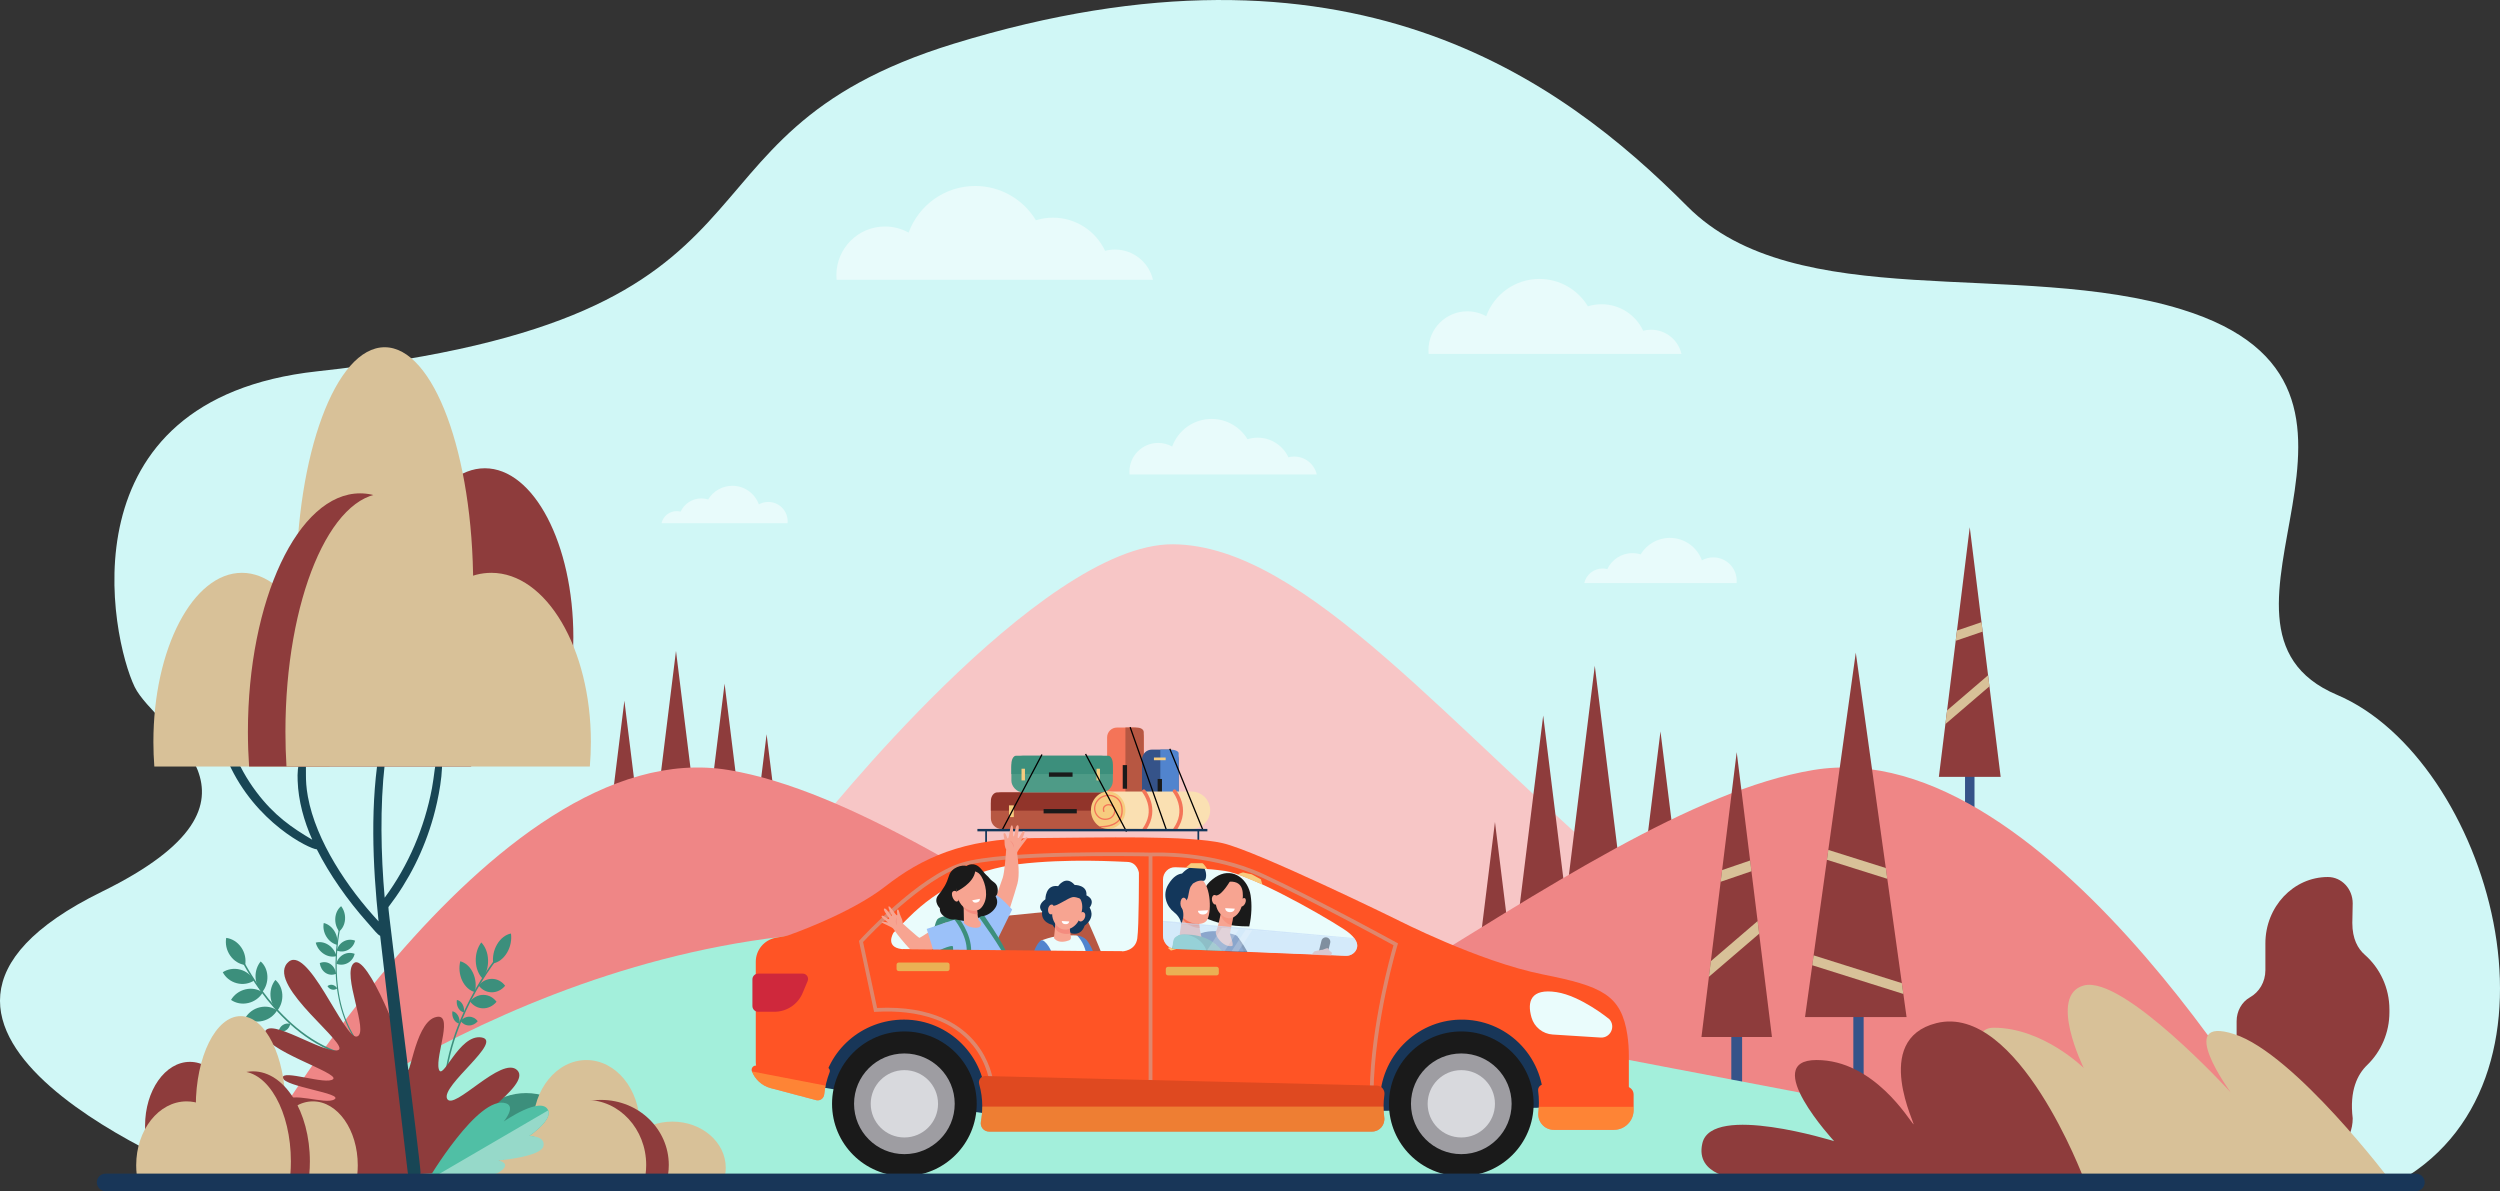 <?xml version="1.0" encoding="UTF-8"?>
<svg xmlns="http://www.w3.org/2000/svg" viewBox="0 0 3238.7 1543.13">
  <rect x="0" y="0" width="3238.7" height="1543.13" fill="#333333" stroke="none"/>
  <defs>
    <style>
      .cls-1 {
        fill: #9bc1f9;
      }

      .cls-2 {
        fill: #f48c7f;
      }

      .cls-3 {
        fill: #f7a491;
      }

      .cls-4, .cls-5, .cls-6 {
        fill: #fff;
      }

      .cls-7 {
        fill: #13375b;
      }

      .cls-8 {
        fill: #ff5425;
      }

      .cls-9 {
        fill: #9e9da2;
      }

      .cls-10 {
        fill: #b75742;
      }

      .cls-11 {
        isolation: isolate;
      }

      .cls-12 {
        fill: #d0f7f6;
      }

      .cls-13 {
        fill: #263d60;
      }

      .cls-5, .cls-14, .cls-15 {
        opacity: .5;
      }

      .cls-16 {
        fill: #4e9b87;
      }

      .cls-17 {
        fill: #50bfa5;
      }

      .cls-18 {
        fill: #96d9c9;
      }

      .cls-19 {
        fill: #ef8686;
      }

      .cls-20 {
        fill: #355389;
      }

      .cls-21 {
        fill: #df4920;
      }

      .cls-22 {
        fill: #cf283c;
      }

      .cls-23 {
        opacity: .6;
      }

      .cls-23, .cls-24 {
        fill: #c5ddf9;
      }

      .cls-25 {
        fill: #8e3c3c;
      }

      .cls-26 {
        fill: #eab054;
      }

      .cls-27 {
        fill: #d8c198;
      }

      .cls-28 {
        fill: #fae0b2;
      }

      .cls-29 {
        fill: #eafcfc;
      }

      .cls-30 {
        opacity: .3;
      }

      .cls-30, .cls-31 {
        fill: #f47458;
      }

      .cls-32 {
        fill: #f7cc7f;
      }

      .cls-33 {
        fill: #5184ce;
      }

      .cls-34 {
        fill: #91342a;
      }

      .cls-35 {
        fill: #f7c6c6;
      }

      .cls-36 {
        fill: #d8d9dd;
      }

      .cls-6 {
        opacity: .2;
      }

      .cls-24 {
        opacity: .7;
      }

      .cls-14 {
        fill: #feb546;
      }

      .cls-14, .cls-15, .cls-37 {
        mix-blend-mode: multiply;
      }

      .cls-38 {
        fill: #a3efdb;
      }

      .cls-39 {
        fill: #183658;
      }

      .cls-15 {
        fill: #bfbbb6;
      }

      .cls-40 {
        fill: #1a1a1a;
      }

      .cls-41 {
        fill: #3c8f7c;
      }

      .cls-42 {
        fill: #184655;
      }
    </style>
  </defs>
  <g class="cls-11">
    <g id="Layer_2" data-name="Layer 2">
      <g id="Layer_1-2" data-name="Layer 1">
        <g>
          <path class="cls-12" d="m277.55,1529.45h2832.11c234.75-136.24,113.94-546.2-82.13-629.3-211.06-89.46,124.09-398.84-201.04-499.26-212.28-65.57-499.98,7.68-640.51-133.47-165.11-165.84-439.4-367.7-950.24-210.84-393.99,120.98-180,354.22-824.72,424.44-331.52,36.11-267.46,345.05-236.55,408.89,26.92,55.6,205.04,143.8-42.5,265.26-362.99,178.1,137.01,371.02,145.57,374.3Z"/>
          <path class="cls-35" d="m1056.82,1071.5s290.16-367.57,462.73-366.39c172.57,1.18,360.56,242.11,606.14,447.87,275.21,230.59-84.15,240.27-104.89,242.17-20.74,1.9-736.3-23.38-748.23-35.82-11.93-12.45-202.99-171.88-202.99-171.88l-12.76-115.95Z"/>
          <g>
            <rect class="cls-20" x="2545.65" y="946.64" width="12.26" height="135.92" transform="translate(5103.57 2029.19) rotate(180)"/>
            <polygon class="cls-25" points="2551.78 682.96 2591.81 1006.43 2511.76 1006.43 2551.78 682.96"/>
            <polygon class="cls-27" points="2577.29 889.11 2520.22 938.05 2522.41 920.32 2575.52 874.78 2577.29 889.11"/>
            <polygon class="cls-27" points="2568.52 818.21 2533.57 830.15 2535.21 816.88 2567.01 806 2568.52 818.21"/>
          </g>
          <polygon class="cls-25" points="875.73 843.24 911.47 1132.03 840 1132.03 875.73 843.24"/>
          <polygon class="cls-25" points="938.68 885.65 965.9 1105.59 911.47 1105.59 938.68 885.65"/>
          <polygon class="cls-25" points="993.11 951.15 1020.33 1171.09 965.9 1171.09 993.11 951.15"/>
          <polygon class="cls-25" points="808.88 907.73 844.61 1196.52 773.14 1196.52 808.88 907.73"/>
          <path class="cls-19" d="m943.99,997.55c309.97,51.58,775.08,515.08,1129.33,515.08s430.53-110.86,563.38-87.42c132.84,23.44,311.18,87.42,311.18,87.42l-2632.49,7.78s318.62-574.44,628.59-522.86Z"/>
          <polygon class="cls-25" points="2066.02 862.46 2101.76 1151.25 2030.29 1151.25 2066.02 862.46"/>
          <polygon class="cls-25" points="2151.12 947.48 2178.33 1167.42 2123.9 1167.42 2151.12 947.48"/>
          <polygon class="cls-25" points="1936.69 1064.88 1963.9 1284.83 1909.47 1284.83 1936.69 1064.88"/>
          <polygon class="cls-25" points="1999.17 926.95 2034.9 1215.74 1963.43 1215.74 1999.17 926.95"/>
          <path class="cls-19" d="m2348.98,997.55c-309.97,51.58-775.08,515.08-1129.33,515.08s-430.53-110.86-563.38-87.42c-132.85,23.44-311.19,87.42-311.19,87.42l2632.49,7.78s-318.62-574.44-628.59-522.86Z"/>
          <g>
            <rect class="cls-20" x="2242.87" y="1275.2" width="13.99" height="155.07" transform="translate(4499.74 2705.46) rotate(180)"/>
            <polygon class="cls-25" points="2249.87 974.38 2295.53 1343.42 2204.21 1343.42 2249.87 974.38"/>
            <polygon class="cls-27" points="2278.97 1209.57 2213.86 1265.4 2216.36 1245.17 2276.95 1193.22 2278.97 1209.57"/>
            <polygon class="cls-27" points="2268.96 1128.68 2229.09 1142.31 2230.96 1127.16 2267.24 1114.76 2268.96 1128.68"/>
          </g>
          <g>
            <rect class="cls-20" x="2400.97" y="1262.5" width="13.35" height="233.89" transform="translate(4815.28 2758.88) rotate(180)"/>
            <polygon class="cls-25" points="2404.14 845.5 2469.92 1317.6 2338.37 1317.6 2404.14 845.5"/>
            <polygon class="cls-27" points="2465.74 1287.64 2347.73 1250.44 2349.51 1237.64 2463.8 1273.66 2465.74 1287.64"/>
            <polygon class="cls-27" points="2444.97 1138.5 2366.76 1113.84 2368.54 1101.04 2443.02 1124.52 2444.97 1138.5"/>
          </g>
          <path class="cls-38" d="m315.4,1520.41s339.85-295.21,778.06-313.34c147.15-6.09,749.68,116,1257.07,211.92,21.33,4.03,67.45,43.51,89.04,47.57,240.2,45.15,464.05,54.69,536.45,57.61l-2660.62-3.75Z"/>
          <path class="cls-25" d="m3047.39,1195.71l.49-25.42c0-18.85-14.39-34.14-32.14-34.14h0c-44.73,0-80.98,38.52-80.98,86.03v34.74c0,15.22-8.08,28.43-19.93,35.06-10.76,6.02-17.34,18.05-17.34,30.98v18.31c0,19.83,8.76,38.33,23.32,50.74,8.51,7.26,13.96,18.4,13.96,30.9v25.93c0,28.67,21.88,51.9,48.86,51.9h15.4c26.99,0,48.86-23.24,48.86-51.9h0c-4.43-36.21,6.31-57.11,18.69-69.05,18.21-17.56,28.87-42.26,28.87-68.39v-3.66c0-27.58-11.98-53.4-32-70.95-8.84-7.75-16.05-20.41-16.05-41.07Z"/>
          <path class="cls-27" d="m3097.69,1530.84s-124.76-165.72-203.27-191.13c-78.51-25.42-4.52,75.53-4.52,75.53,0,0-139.27-152.29-190.38-138.56-46.85,12.58,0,106.98,0,106.98,0,0-52.77-52.27-116.76-52.27s49.46,195.73,49.46,195.73l465.46,3.72Z"/>
          <path class="cls-25" d="m2699.52,1527.12s-85.28-228.06-190.9-201.69c-85.59,21.37-24.74,136.12-29.96,130.91-5.22-5.22-51.12-83.1-125.39-83.1s22.8,105.12,22.8,105.12c0,0-158.25-49.42-170.64,2.48-10.28,43.07,47.23,46.29,47.23,46.29h446.85Z"/>
          <g>
            <path class="cls-41" d="m749.85,1484.53c.48-2.84.73-5.75.73-8.71,0-33.01-30.93-59.76-69.09-59.76s-69.09,26.76-69.09,59.76c0,2.96.25,5.87.73,8.71h136.72Z"/>
            <path class="cls-27" d="m828.04,1469.84c.48-4.01.73-8.11.73-12.29,0-46.55-30.93-84.28-69.09-84.28s-69.09,37.73-69.09,84.28c0,4.17.25,8.28.73,12.29h136.72Z"/>
            <path class="cls-27" d="m802.74,1521.49c-.48-2.84-.73-5.75-.73-8.71,0-33.01,30.93-59.76,69.09-59.76s69.09,26.76,69.09,59.76c0,2.96-.25,5.87-.73,8.71h-136.72Z"/>
            <path class="cls-25" d="m692.16,1521.49c-.61-4.01-.93-8.11-.93-12.29,0-46.55,39.21-84.28,87.59-84.28s87.59,37.73,87.59,84.28c0,4.17-.32,8.28-.93,12.29h-173.33Z"/>
            <path class="cls-27" d="m759.42,1424.92c-24.18,0-45.77,11.97-60.03,30.75-7.26-1.72-14.97-2.65-22.97-2.65-42.92,0-77.72,26.76-77.72,59.76,0,2.96.28,5.87.82,8.71h236.79c.54-4.01.82-8.11.82-12.29,0-46.55-34.8-84.28-77.72-84.28Z"/>
          </g>
          <g>
            <g>
              <path class="cls-41" d="m459.91,1343.96c-20.34-31.78-24.13-70.15-23.74-96.74.43-28.87,5.76-50.49,5.81-50.7l-1.47-.52c-.05.22-5.43,21.99-5.86,51.05-.41,26.86,3.43,65.62,24.02,97.79l1.23-.88Z"/>
              <path class="cls-41" d="m446.99,1191.24c-.5,6.53-3.39,12.01-7.56,15.38-3.56-4.55-5.56-10.78-5.06-17.31s3.39-12.01,7.56-15.38c3.56,4.55,5.56,10.78,5.06,17.31Z"/>
              <path class="cls-41" d="m433.25,1206.32c3.45,5.65,4.52,12.09,3.41,17.68-5.28-1.26-10.4-4.96-13.85-10.61-3.45-5.65-4.52-12.09-3.41-17.68,5.28,1.26,10.4,4.96,13.85,10.61Z"/>
              <path class="cls-41" d="m425.46,1224.07c5.36,3.49,8.99,8.87,10.39,14.54-5.09,1.45-11.06.58-16.42-2.91s-8.99-8.87-10.39-14.54c5.09-1.45,11.06-.58,16.42,2.91Z"/>
              <path class="cls-41" d="m427.86,1248.78c4.24,2.77,6.87,7.51,7.59,12.74-4.42,1.88-9.39,1.65-13.63-1.12s-6.87-7.51-7.59-12.74c4.42-1.88,9.39-1.65,13.63,1.12Z"/>
              <path class="cls-41" d="m445.39,1219.5c4.77-2.55,10.11-2.69,14.67-.85-1.21,4.93-4.42,9.36-9.18,11.91-4.77,2.55-10.11,2.69-14.67.85,1.21-4.93,4.42-9.36,9.18-11.91Z"/>
              <path class="cls-41" d="m444.86,1236.57c4.77-2.55,10.11-2.69,14.67-.85-1.21,4.93-4.42,9.36-9.18,11.91-4.77,2.55-10.11,2.69-14.67.85,1.21-4.93,4.42-9.36,9.18-11.91Z"/>
              <path class="cls-41" d="m430.93,1275.93c2.52.59,4.61,2.29,5.88,4.51-1.79,1.5-4.22,2.15-6.74,1.56-2.52-.59-4.61-2.29-5.87-4.51,1.79-1.5,4.22-2.15,6.74-1.56Z"/>
            </g>
            <g>
              <path class="cls-41" d="m451.52,1366.42c-46.55-11.13-82.05-45.56-103.63-72.48-23.43-29.23-35.99-56.17-36.11-56.44l-1.9.97c.12.27,12.77,27.41,36.35,56.84,21.79,27.19,57.66,61.97,104.78,73.24l.5-2.13Z"/>
              <path class="cls-41" d="m312.41,1227.17c4.9,7.02,6.55,15.41,5.17,22.97-7.31-.94-14.45-5.13-19.35-12.15s-6.55-15.41-5.17-22.97c7.31.94,14.45,5.13,19.35,12.15Z"/>
              <path class="cls-41" d="m311.17,1256.1c8.11,2.15,14.5,7.49,18.02,14.18-6.31,4.08-14.47,5.57-22.58,3.42-8.11-2.15-14.5-7.49-18.02-14.18,6.31-4.08,14.46-5.57,22.58-3.42Z"/>
              <path class="cls-41" d="m318.07,1281.67c8.23-1.94,16.29-.24,22.38,4-3.88,6.59-10.55,11.76-18.78,13.7-8.23,1.94-16.29.24-22.38-4,3.88-6.59,10.55-11.76,18.78-13.7Z"/>
              <path class="cls-41" d="m336.61,1304.92c8.23-1.94,16.29-.24,22.38,4-3.88,6.59-10.55,11.76-18.78,13.7-8.23,1.94-16.29.24-22.38-4,3.88-6.59,10.55-11.76,18.78-13.7Z"/>
              <path class="cls-41" d="m331.07,1266.27c-.41-7.91,2.19-15.36,6.63-20.72,4.95,4.22,8.29,10.94,8.7,18.85.41,7.91-2.19,15.36-6.63,20.72-4.95-4.22-8.29-10.94-8.7-18.85Z"/>
              <path class="cls-41" d="m350.41,1290.33c-.53-7.9,1.95-15.4,6.32-20.84,5.01,4.13,8.45,10.79,8.99,18.69.53,7.9-1.95,15.4-6.32,20.84-5.01-4.13-8.45-10.79-8.99-18.69Z"/>
              <path class="cls-41" d="m366.39,1327.86c3-1.96,6.5-2.38,9.58-1.45-.55,3.31-2.43,6.4-5.44,8.36-3,1.96-6.5,2.38-9.58,1.45.55-3.31,2.43-6.4,5.43-8.36Z"/>
            </g>
            <g>
              <path class="cls-41" d="m574.73,1432.16l2.01-.13c-2.9-53.24,16.65-103.34,33.55-135.99,18.35-35.43,37.63-58.54,37.83-58.77l-1.48-1.52c-.19.23-19.61,23.49-38.07,59.13-17.05,32.92-36.77,83.47-33.84,137.28Z"/>
              <path class="cls-41" d="m656.85,1234.22c-4.6,7.74-11.19,12.54-17.89,13.86-1.13-8.06.51-17.13,5.1-24.87,4.6-7.74,11.19-12.54,17.89-13.86,1.13,8.06-.51,17.13-5.1,24.87Z"/>
              <path class="cls-41" d="m632.28,1243.49c.33,9.35-2.47,18.04-7.15,24.2-5.08-5.17-8.46-13.23-8.79-22.58-.33-9.35,2.47-18.04,7.15-24.2,5.08,5.17,8.46,13.23,8.79,22.58Z"/>
              <path class="cls-41" d="m612.67,1260.13c3.78,7.97,4.48,17.11,2.52,25.08-6.54-1.68-12.63-6.84-16.41-14.81-3.78-7.97-4.48-17.11-2.52-25.08,6.54,1.68,12.63,6.84,16.41,14.81Z"/>
              <path class="cls-41" d="m599.19,1301.03c1.81,3.21,2.36,7.01,1.77,10.42-2.79-.48-5.48-2.42-7.3-5.63-1.81-3.21-2.36-7.01-1.77-10.42,2.79.48,5.48,2.42,7.3,5.63Z"/>
              <path class="cls-41" d="m593.38,1315.71c1.81,3.21,2.36,7.01,1.77,10.42-2.79-.48-5.48-2.43-7.3-5.63-1.81-3.21-2.36-7.01-1.77-10.42,2.79.48,5.48,2.43,7.3,5.63Z"/>
              <path class="cls-41" d="m637.59,1268.09c6.86.1,12.87,3.57,16.8,8.96-4.39,5.27-10.68,8.56-17.55,8.46-6.87-.1-12.87-3.57-16.8-8.96,4.39-5.27,10.68-8.56,17.55-8.46Z"/>
              <path class="cls-41" d="m626.45,1288.84c6.86.1,12.87,3.57,16.8,8.96-4.39,5.27-10.68,8.56-17.55,8.46-6.87-.1-12.87-3.57-16.8-8.96,4.39-5.27,10.68-8.56,17.55-8.46Z"/>
              <path class="cls-41" d="m608,1317.12c4.47.07,8.38,2.32,10.93,5.83-2.85,3.43-6.95,5.57-11.42,5.51-4.47-.07-8.38-2.32-10.93-5.83,2.86-3.43,6.95-5.57,11.42-5.51Z"/>
            </g>
            <path class="cls-25" d="m401.16,1519.46c0-8.86,53.52,1.6,57.97-10.48,4.45-12.08-45.84-12.77-45.84-29.1s25.63-4.88,40.66-4.88-29.67-6.99-29.67-12.77,15.68-2.75,15.68-8.89-82.35-10.77-72.72-25.79c9.64-15.03,53.91,4.38,66.07-3.4,12.16-7.78-64.95-16.25-66.85-27.81-1.91-11.56,56.81,9.91,65.13,1.59,8.31-8.32-92.85-38.2-88.61-60.16,4.24-21.96,76.68,28.13,94.79,22.73,18.11-5.39-91.32-82.49-65.89-112.53,25.43-30.04,73.98,99.43,90.55,94.81,16.57-4.62-20.75-81.81-3.82-95.24,16.93-13.43,65.51,108.67,68.58,133.74,3.07,25.07,9.23-53.93,35.82-63.17,26.59-9.24.77,48.94,5.39,66.67,4.62,17.73,26.2-45.47,55.29-40.84,29.09,4.62-52.6,62.42-44.5,79.38,8.09,16.95,71.17-56.6,90.94-36.83,19.77,19.77-75.98,74.62-70.74,89.64,5.24,15.01,62.68-10.72,79.22,5.82,16.54,16.54-61.71,27.05-72.08,27.05s-50.03,13.04-11.3,10.48c38.73-2.56-194.05,8.86-194.05,0Z"/>
            <g>
              <path class="cls-17" d="m553.71,1529.69s64.45,3.45,83.21-8.36c18.76-11.81,3.95-21.01,3.95-21.01,0,0,59.6-1.3,59.45-15.42-.15-14.12-14.6-13.31-14.6-13.31,0,0,30.08-20.44,24.47-33.19-8.62-19.58-57.62,14.51-57.62,14.51,0,0,16.06-19.07,3.08-23.53-35.63-12.24-101.96,100.3-101.96,100.3Z"/>
              <path class="cls-18" d="m710.2,1438.42c5.61,12.74-24.47,33.19-24.47,33.19,0,0,21.71-.29,18.19,13.44-3.51,13.68-58.1,18.3-58.1,18.3,0,0,19.06,3.73.29,15.54-18.76,11.81-92.4,10.81-92.4,10.81l156.49-91.28Z"/>
            </g>
          </g>
          <g>
            <path class="cls-42" d="m289.87,967.38c.1-3.49,4.91-6.19,7.47-3.1,2.54,3.08,2.43,1,4.91,7.66,7.11,19.13,17.56,37.63,29.72,53.81,23.3,30.99,46.38,46.62,72.57,62.11-10.79-24.32-18.02-50.28-18.94-76.46-.34-9.54-.15-19.44,3.93-28.2,1.14-2.45,5.52-1.94,5.96.78,2.2,13.51-1.04,23.7,3.34,47.88,10.44,57.71,51.74,118.91,91.59,161.77-7.64-72.56-11.34-155.02,2.32-228.21,2.24-12,5.8-23.42,9.12-35.15.78-2.76,4.7-1.57,4.22,1.17-.69,3.9-7.2,54.26-7.59,57.74-6.32,55.74-5.05,117.48-.14,173.79,30.91-41.86,51.6-90.81,61.27-141.93,2.86-15.11,3.62-30.71,7.63-45.54.55-2.04,3.93-2.26,4.35,0,4.12,22.22-4.13,61.52-10.14,82.88-12.18,43.28-31.66,82.07-58.29,116.73-1.04,1.35,42.77,340,41.6,344.29-1.99,7.23-14.58,12.31-16.54-.52-.8-5.22-24.87-211.14-35.73-306.52-4.1-2.26-6.75-6.28-17.3-18.15-24.44-27.47-48.6-61.64-64.75-93.88-9.69-.55-79.68-34.6-114.39-112.14-1-2.23-5.51-12.73-6.15-15.07-.55-2-.08-3.74-.02-5.72Z"/>
            <path class="cls-25" d="m514.64,857.58c-.8-10.42-1.21-21.08-1.21-31.93,0-120.96,51.34-219.02,114.67-219.02s114.67,98.06,114.67,219.02c0,10.85-.41,21.51-1.21,31.93h-226.91Z"/>
            <path class="cls-27" d="m384.86,803.75c-.8-14.7-1.21-29.73-1.21-45.03,0-170.59,51.34-308.87,114.67-308.87s114.67,138.29,114.67,308.87c0,15.29-.41,30.33-1.21,45.03h-226.91Z"/>
            <path class="cls-27" d="m426.85,993.03c.8-10.42,1.21-21.08,1.21-31.93,0-120.96-51.34-219.02-114.67-219.02s-114.67,98.06-114.67,219.02c0,10.85.42,21.51,1.21,31.93h226.91Z"/>
            <path class="cls-25" d="m610.37,993.03c1.01-14.7,1.54-29.73,1.54-45.03,0-170.59-65.08-308.87-145.37-308.87s-145.37,138.29-145.37,308.87c0,15.29.53,30.33,1.54,45.03h287.66Z"/>
            <path class="cls-27" d="m498.75,639.13c40.12,0,75.97,43.87,99.63,112.67,12.05-6.32,24.85-9.72,38.11-9.72,71.24,0,128.99,98.06,128.99,219.02,0,10.84-.47,21.5-1.36,31.93h-392.99c-.9-14.7-1.36-29.73-1.36-45.03,0-170.59,57.75-308.87,128.99-308.87Z"/>
          </g>
          <g>
            <path class="cls-25" d="m303.47,1470.45c.4-3.94.61-7.97.61-12.07,0-45.71-26-82.76-58.08-82.76s-58.08,37.05-58.08,82.76c0,4.1.21,8.13.61,12.07h114.92Z"/>
            <path class="cls-27" d="m369.2,1450.11c.4-5.55.61-11.24.61-17.02,0-64.46-26-116.72-58.08-116.72s-58.08,52.26-58.08,116.72c0,5.78.21,11.46.61,17.02h114.92Z"/>
            <path class="cls-27" d="m347.93,1521.64c-.4-3.94-.61-7.97-.61-12.07,0-45.71,26-82.77,58.08-82.77s58.08,37.06,58.08,82.77c0,4.1-.21,8.13-.61,12.07h-114.92Z"/>
            <path class="cls-25" d="m254.99,1521.64c-.51-5.55-.78-11.24-.78-17.02,0-64.46,32.96-116.72,73.62-116.72s73.62,52.26,73.62,116.72c0,5.78-.27,11.46-.78,17.02h-145.69Z"/>
            <path class="cls-27" d="m311.52,1387.9c-20.32,0-38.48,16.58-50.46,42.58-6.1-2.39-12.58-3.67-19.3-3.67-36.08,0-65.33,37.05-65.33,82.76,0,4.1.24,8.13.69,12.07h199.03c.45-5.55.69-11.24.69-17.02,0-64.46-29.25-116.72-65.33-116.72Z"/>
          </g>
          <path class="cls-5" d="m1493.66,362.5c-5.16-22.46-25.26-39.22-49.29-39.22-4.41,0-8.69.57-12.77,1.63-11.86-25.36-37.6-42.94-67.45-42.94-7.72,0-15.16,1.17-22.16,3.35-16.07-26.61-45.26-44.4-78.61-44.4-39.68,0-73.47,25.18-86.28,60.43-9.06-5.05-19.5-7.94-30.61-7.94-34.78,0-62.97,28.19-62.97,62.97,0,2.06.11,4.1.3,6.11h409.83Z"/>
          <path class="cls-5" d="m2052.37,755.36c2.49-10.82,12.17-18.89,23.74-18.89,2.12,0,4.18.27,6.15.78,5.71-12.21,18.11-20.68,32.48-20.68,3.72,0,7.3.57,10.67,1.62,7.74-12.81,21.79-21.38,37.85-21.38,19.11,0,35.38,12.13,41.55,29.1,4.36-2.43,9.39-3.83,14.74-3.83,16.75,0,30.32,13.58,30.32,30.32,0,.99-.05,1.97-.14,2.94h-197.36Z"/>
          <path class="cls-5" d="m1705.86,614.65c-3.05-13.29-14.95-23.21-29.17-23.21-2.61,0-5.14.34-7.56.96-7.02-15.01-22.25-25.41-39.91-25.41-4.57,0-8.97.69-13.11,1.99-9.51-15.75-26.78-26.27-46.52-26.27-23.48,0-43.48,14.9-51.06,35.77-5.36-2.99-11.54-4.7-18.12-4.7-20.58,0-37.27,16.68-37.27,37.27,0,1.22.06,2.43.18,3.62h242.54Z"/>
          <path class="cls-5" d="m2178.33,458.5c-4.12-17.95-20.19-31.35-39.4-31.35-3.53,0-6.95.45-10.21,1.3-9.48-20.27-30.05-34.31-53.9-34.31-6.17,0-12.11.94-17.71,2.68-12.84-21.26-36.17-35.48-62.83-35.48-31.71,0-58.72,20.13-68.95,48.3-7.24-4.04-15.58-6.35-24.47-6.35-27.79,0-50.33,22.53-50.33,50.33,0,1.65.09,3.28.24,4.88h327.54Z"/>
          <path class="cls-5" d="m856.98,677.77c2.06-8.95,10.06-15.63,19.64-15.63,1.76,0,3.46.23,5.09.65,4.73-10.1,14.98-17.11,26.87-17.11,3.07,0,6.04.47,8.83,1.34,6.4-10.6,18.03-17.69,31.32-17.69,15.81,0,29.27,10.03,34.37,24.08,3.61-2.01,7.77-3.16,12.2-3.16,13.86,0,25.09,11.23,25.09,25.09,0,.82-.04,1.63-.12,2.43h-163.28Z"/>
          <g>
            <g>
              <rect class="cls-32" x="1455.05" y="950.32" width="4.46" height="15.18" transform="translate(2415.19 -499.38) rotate(90)"/>
              <path class="cls-31" d="m1404.94,984.53h106.06c7,0,12.69,5.69,12.69,12.69v22.08c0,7-5.69,12.69-12.69,12.69h-106.06c-7,0-12.69-5.69-12.69-12.69v-22.08c0-7,5.69-12.69,12.69-12.69Z" transform="translate(2466.24 -449.71) rotate(90)"/>
              <path class="cls-10" d="m1457.97,1073.98h12.73c6.07,0,11-2.68,11-5.99v-119.46c0-3.31-3.45-5.99-9.53-5.99h-14.2v131.44Z"/>
              <rect class="cls-40" x="1441.97" y="1003.68" width="30.62" height="5.61" transform="translate(2463.76 -450.8) rotate(90)"/>
              <path class="cls-20" d="m1464.59,998.79h77.17c7.1,0,12.87,5.77,12.87,12.87v21.72c0,7.1-5.77,12.87-12.87,12.87h-77.17c-7.1,0-12.87-5.77-12.87-12.87v-21.72c0-7.1,5.77-12.87,12.87-12.87Z" transform="translate(2525.7 -480.65) rotate(90)"/>
              <path class="cls-33" d="m1503.18,1073.98h12.73c6.07,0,11-2.1,11-4.69v-93.54c0-2.59-4.92-4.69-11-4.69h-12.73v102.92Z"/>
              <rect class="cls-32" x="1500.74" y="975.5" width="3.5" height="15.18" transform="translate(2485.58 -519.4) rotate(90)"/>
              <rect class="cls-40" x="1490.5" y="1018.32" width="23.98" height="5.61" transform="translate(2523.62 -481.36) rotate(90)"/>
              <rect class="cls-7" x="1276.33" y="1075.67" width="2.27" height="23.09"/>
              <rect class="cls-7" x="1551.28" y="1075.67" width="2.27" height="23.09"/>
              <path class="cls-10" d="m1297.58,1026.5h156.75c7.68,0,13.92,6.24,13.92,13.92v19.62c0,7.68-6.24,13.92-13.92,13.92h-156.75c-7.68,0-13.92-6.24-13.92-13.92v-19.62c0-7.68,6.24-13.92,13.92-13.92Z"/>
              <path class="cls-34" d="m1468.26,1050.23v-12.73c0-6.07-3.77-11-8.41-11h-167.78c-4.64,0-8.41,4.92-8.41,11v12.73h184.6Z"/>
              <rect class="cls-32" x="1307.1" y="1043.33" width="6.27" height="15.18"/>
              <rect class="cls-32" x="1438.54" y="1043.33" width="6.27" height="15.18"/>
              <rect class="cls-40" x="1351.95" y="1048.11" width="43.01" height="5.61"/>
              <rect class="cls-16" x="1310.24" y="979.04" width="131.44" height="47.46" rx="14.94" ry="14.94"/>
              <path class="cls-41" d="m1441.67,1002.77v-12.73c0-6.07-2.68-11-5.99-11h-119.46c-3.31,0-5.99,4.92-5.99,11v12.73h131.44Z"/>
              <rect class="cls-32" x="1323.37" y="995.87" width="4.46" height="15.18"/>
              <g>
                <path class="cls-28" d="m1543.51,1073.92l-108.74-.06-1.75-48.44h110.49c13.39,0,24.25,10.86,24.25,24.25h0c0,13.39-10.86,24.25-24.25,24.25Z"/>
                <path class="cls-32" d="m1457.97,1049.66c0,13.39-10,24.25-22.34,24.25s-22.34-10.86-22.34-24.25,10-24.25,22.34-24.25,22.34,10.86,22.34,24.25Z"/>
                <path class="cls-31" d="m1481.01,1076.19l-.02-.02c-1-.78-1.2-2.2-.47-3.24,7.36-10.4,9.41-21.47,6.09-32.93-1.85-6.38-4.96-11.24-6.71-13.65-.71-.97-.56-2.33.34-3.13l.03-.02c1.04-.92,2.64-.75,3.46.37,1.97,2.7,5.31,7.95,7.37,14.92,2.66,9.03,3.54,22.65-6.72,37.17-.78,1.1-2.3,1.34-3.37.52Z"/>
                <path class="cls-31" d="m1520.76,1076.19l-.02-.02c-1-.78-1.2-2.2-.46-3.24,7.36-10.4,9.41-21.47,6.09-32.93-1.85-6.38-4.96-11.24-6.71-13.65-.71-.97-.56-2.33.34-3.13l.03-.02c1.04-.92,2.64-.75,3.46.37,1.97,2.7,5.31,7.95,7.37,14.92,2.66,9.03,3.54,22.65-6.72,37.17-.78,1.1-2.31,1.34-3.37.52Z"/>
                <g class="cls-37">
                  <path class="cls-31" d="m1454.11,1045.33c-1.19-7.64-5.32-11.49-8.57-13.38-4.84-2.8-11.06-3.2-16.65-1.05-5.31,2.04-9.55,6.68-11.07,12.12-1.35,4.84-.35,9.76,2.82,13.85,5.33,6.88,13.5,5.79,17.49,4.07,3.62-1.56,6.33-5.27,6.92-9.44.47-3.37-1.05-6.63-3.98-8.5-2.95-1.88-6.56-1.9-9.45-.04-2.1,1.35-4.18,4.03-2.21,9.09l1.6-.62c-1.26-3.24-.76-5.53,1.54-7.02,2.31-1.49,5.22-1.48,7.59.04,2.36,1.5,3.58,4.12,3.21,6.82-.5,3.59-2.82,6.77-5.9,8.1-3.54,1.53-10.77,2.5-15.45-3.54-3.63-4.69-3.38-9.3-2.53-12.34,1.36-4.85,5.29-9.16,10.03-10.98,5.1-1.96,10.78-1.61,15.17.94,4.2,2.43,6.88,6.64,7.74,12.16,1.12,7.19-.23,12.92-4,17.04-7.09,7.73-22.12,7.62-24.7,7.54.94.64,1.92,1.21,2.94,1.7h.13c4.57,0,16.18-.77,22.89-8.07,4.15-4.52,5.64-10.74,4.44-18.47Z"/>
                </g>
              </g>
              <rect class="cls-32" x="1420.52" y="995.87" width="4.46" height="15.18"/>
              <rect class="cls-40" x="1358.86" y="1000.65" width="30.62" height="5.61"/>
              <rect x="1268.61" y="1025.58" width="110.8" height="1.67" transform="translate(-201.55 1718.66) rotate(-62.19)"/>
              <rect x="1432.01" y="970.12" width="1.67" height="113.65" transform="translate(-313.63 787.18) rotate(-27.81)"/>
              <rect x="1536.12" y="965.78" width="1.67" height="113.85" transform="translate(-272.31 655.65) rotate(-22.17)"/>
              <rect x="1486.82" y="937.84" width="1.67" height="141.61" transform="translate(-250.84 552.45) rotate(-19.43)"/>
              <rect class="cls-7" x="1266.21" y="1073.85" width="297.93" height="3.13"/>
            </g>
            <path class="cls-39" d="m1056.82,1407.34s227.34,37.73,230.06,36.09c2.73-1.64,32.17-128.66,32.17-128.66,0,0-187.99-33.8-191.04-33.8s-43.93,32.71-44.48,34.89c-.54,2.18-26.71,91.48-26.71,91.48Z"/>
            <path class="cls-39" d="m1750.28,1439.61c5.45.54,280.76-5.35,280.76-5.35l-20.72-63.34s-38.16-57.71-58.33-56.66c-20.17,1.05-140.14-18.4-160.84-4.04-20.7,14.36-39.24,2.91-49.05,37.26-9.81,34.35-17.47,38.19-9.82,58.89,7.64,20.7,18,33.24,18,33.24Z"/>
            <g>
              <ellipse class="cls-40" cx="1171.61" cy="1429.95" rx="93.71" ry="93.74"/>
              <ellipse class="cls-9" cx="1171.61" cy="1429.95" rx="65.2" ry="65.22"/>
              <ellipse class="cls-36" cx="1171.61" cy="1429.95" rx="43.6" ry="43.62"/>
            </g>
            <g>
              <ellipse class="cls-40" cx="1893.08" cy="1429.95" rx="93.71" ry="93.74"/>
              <ellipse class="cls-9" cx="1893.08" cy="1429.95" rx="65.2" ry="65.22"/>
              <path class="cls-36" d="m1849.48,1429.95c0,24.09,19.52,43.62,43.6,43.62s43.6-19.53,43.6-43.62-19.52-43.62-43.6-43.62-43.6,19.53-43.6,43.62Z"/>
            </g>
            <path class="cls-8" d="m2108.22,1340.74c-7.92-52.24-33.53-63.21-109.29-78.36-83.59-16.72-189.72-71.24-189.72-71.24,0,0-181-88.68-225.34-98.86-44.34-10.18-153.38-7.27-244.96-6.54-91.59.73-145.38,26.17-191.9,62.51-46.52,36.34-127.21,63.97-127.21,63.97l-14.66,2.62c-15.07,2.69-26.05,15.8-26.05,31.11v129.63c0,14.68,9.89,27.52,24.08,31.26l52.97,13.99h0c4.31.74,8.33-2.32,8.8-6.68,5.8-53.03,51.65-93.34,106.32-93.27,58.13.07,105.8,47.84,105.77,105.97,0,6.61-.62,13.07-1.78,19.34-1.2,6.47,3.77,12.44,10.35,12.44h487.52c9.47,0,16.83-8.32,15.58-17.71-.6-4.52-.92-9.13-.94-13.81-.17-57.42,46.26-105.02,103.67-106.2,59.51-1.23,108.13,46.65,108.13,105.88,0,3.92-.21,7.79-.63,11.6-1.18,10.79,7.17,20.24,18.03,20.24h70.1c12.75,0,23.08-10.33,23.08-23.08v-67.9c0-9.01-.58-18.01-1.93-26.92Z"/>
            <path class="cls-22" d="m982.18,1261.29h57.74c4.95,0,8.3,5.04,6.38,9.6l-6.49,15.48c-6.18,14.75-20.62,24.35-36.61,24.35h-21.02c-4.11,0-7.45-3.34-7.45-7.45v-34.53c0-4.12,3.34-7.45,7.45-7.45Z"/>
            <path class="cls-29" d="m2016.38,1285.28c31.8,4.87,68.42,34.98,68.42,34.98,8.75,9.41,1.52,24.68-11.3,23.87l-62-3.92c-12.88-.81-23.86-9.62-27.45-22.02h0c-6.03-20.82-.9-38,32.33-32.91Z"/>
            <path class="cls-8" d="m979.43,1380.41c-3.97-.1-6.79,3.9-5.33,7.59,4.15,10.45,13.04,18.67,24.41,21.67l59.36,15.68c4.83.83,9.33-2.6,9.86-7.48,1.1-10.05,3.5-19.68,7-28.77,1.19-3.08-1.05-6.39-4.35-6.47l-90.96-2.22Z"/>
            <path class="cls-8" d="m2000.06,1404.84c-4.51-.11-7.99,3.84-7.41,8.32.64,4.97.97,10.04.97,15.18,0,4.35-.24,8.65-.7,12.88-1.31,11.97,7.96,22.46,20,22.46h77.79c14.14,0,25.61-11.47,25.61-25.61v-20.13c0-5.71-4.55-10.37-10.26-10.51l-106-2.59Z"/>
            <path class="cls-15" d="m1809.34,1221.16c-1.03-.57-104.08-57.1-172.42-88.76-67.66-31.34-143.19-28.01-146.44-27.85-8.68-.2-189.38-4.12-244.94,13.2-55.96,17.44-128.85,96.9-131.92,100.28l-.85.93,19.6,91.97,2.1-.12c57-3.22,100.64,11.95,126.17,43.87,19.31,24.13,21.69,49.61,21.71,49.86l.19,2.19,205.52,5.28h0s2.37.06,2.37.06l2.53.07v-.02l286.36,5.58.04-2.46c1.43-93.06,30.85-190.24,31.15-191.21l.58-1.91-1.75-.96Zm-522.37,180.77c-.99-6.9-5.32-28.74-22.34-50.11-18.34-23.04-55.47-49.59-128.35-46.02l-18.2-85.39c8.44-9.07,77.39-81.92,128.91-97.98,51.55-16.07,218.98-13.44,241.05-13.02v297.69l-201.08-5.17Zm487.52,10.77l-281.54-5.49v-297.84c13.25-.38,80.87-.78,141.9,27.49,63.31,29.32,156.55,80.09,170.39,87.66-4.1,14.03-28.99,102.43-30.75,188.19Z"/>
            <path class="cls-14" d="m974.1,1388c4.15,10.45,13.04,18.66,24.41,21.67l59.36,15.68c4.83.83,9.33-2.6,9.86-7.48.42-3.88,1.05-7.7,1.85-11.44l-95.48-18.42Z"/>
            <path class="cls-14" d="m1993.49,1433.85c-.11,2.47-.3,4.93-.56,7.37-1.31,11.97,7.96,22.46,20,22.46h77.79c14.14,0,25.61-11.47,25.61-25.61v-4.22h-122.84Z"/>
            <path class="cls-21" d="m1792.36,1433.85c-.02-5.31.36-10.53,1.11-15.65.89-6.14-3.69-11.71-9.89-11.86l-507.07-12.38c-5.53-.13-9.52,5.14-8.01,10.47,2.63,9.29,4.04,19.07,4.03,29.16,0,6.69-.62,13.23-1.79,19.58-1.22,6.63,3.78,12.77,10.52,12.77h496.21c9.73,0,17.09-8.61,15.82-18.26-.59-4.53-.91-9.14-.92-13.82Z"/>
            <path class="cls-14" d="m1792.36,1433.85c0-.09,0-.17,0-.26h-519.84c0,6.69-.62,13.23-1.79,19.58-1.22,6.63,3.78,12.77,10.52,12.77h496.21c9.73,0,17.09-8.61,15.82-18.26-.59-4.53-.91-9.14-.92-13.82Z"/>
            <path class="cls-29" d="m1173.59,1229.85l280.23,2.65s17.15-.46,19.49-16.6c2.33-16.14,2.14-85.27,2.14-85.27,0,0-2.03-13.88-15.33-14.06-8.08-.11-75.78-4.95-141.63,3.07-53.72,6.54-103.41,31.08-141.09,68.76l-19.89,19.9s-13.42,21.26,16.08,21.54Z"/>
            <path class="cls-29" d="m1506.64,1139.4v72.48c0,9.42,7.22,17.15,16.36,17.52l220.2,8.85c5.06.2,10.01-2.08,12.9-6.35,3.95-5.83,4.41-15.41-15.32-28.26-34.31-22.34-121.61-70.67-153.91-75.35-20.56-2.98-47.45-4.27-64.29-4.82-8.73-.28-15.95,6.93-15.95,15.92Z"/>
            <path class="cls-10" d="m1215.11,1196.04s182.6-20.79,186.51-17.19c3.91,3.6,29.29,62.99,33.9,79.22l-215.07-2.03-15.14-22.84,9.81-37.16Z"/>
            <path class="cls-13" d="m1602.26,1212.36s16.8,19.88,21.57,41.35l-5.29,8.59-10.61-11.24-5.67-38.7Z"/>
            <path class="cls-40" d="m1620.2,1160.2c-3.22-20.99-22.2-36.09-42.05-25.9-4.46,2.29-10.51,6.94-13.59,10.9-8.34,10.71-10.47,23.93-19.08,34.32,3.16,2.4,6.99,4.92,11.54,7.34l5.36-7.15-1.85,8.93c13.33,6.38,32.14,11.65,57.89,11.5,3.24-14.58,3.49-28.73,1.77-39.93Z"/>
            <path class="cls-20" d="m1575.67,1206.38s-19.09-1.21-26.65,7.01c-7.55,8.22,16.76,73.27,18.13,83.73,1.37,10.46-11.27,31.33-11.27,31.33,0,0,52.55,24.59,65.37,16.12,0,0-2.06-83.87-3.43-91.34-1.37-7.48-12.82-37.87-15.57-40.86-2.75-2.99-26.59-5.98-26.59-5.98Z"/>
            <path class="cls-3" d="m1582.02,1180.91s-.1.56-.28,1.52c-.85,4.58-4.13,19.79-6.34,23.97-2.68,5.05,9.16,21.17,20.56,19.2,3.39-.59-2.87-14.81-2.57-16.31.58-2.88,1.36-6.82,2.16-10.85.45-2.28.91-4.58,1.34-6.75,1.22-6.16,2.21-11.2,2.21-11.2l-17.08.43Z"/>
            <path class="cls-10" d="m1216.46,1199.55c-.18-1.25-.66-2.43-1.35-3.51l-27.14,27.15s-20.41,32.35,24.47,32.77l12.35.12-8.32-56.53Z"/>
            <path class="cls-30" d="m1581.75,1182.42c.18-.96.28-1.52.28-1.52l17.08-.43s-.99,5.04-2.21,11.2c-.43,2.16-.88,4.45-1.33,6.71-2.64-.39-5.39-1.67-8.15-4.08-3.01-2.63-4.98-5.79-6.18-9.17.21-1.08.39-2.01.52-2.72Z"/>
            <path class="cls-3" d="m1593.52,1142.14s-8.05-.93-13.09,5.59c-5.04,6.52-10.48,26.67,2.05,37.62,12.53,10.96,24.91-1.45,26.75-14.59,1.84-13.15,2.55-29.09-15.71-28.62Z"/>
            <path class="cls-3" d="m1612.93,1170.57c-1.5,2.9-4.01,4.51-5.61,3.59-1.6-.92-1.69-4.02-.19-6.92,1.5-2.9,4.01-4.51,5.61-3.59,1.6.92,1.69,4.02.19,6.92Z"/>
            <path class="cls-40" d="m1594.42,1139.99s-10.75,19.16-18.44,20.05c-7.69.89-8.7,11.07-8.7,11.07,0,0,2.75-23.46,10.37-27.99,7.62-4.52,16.78-3.13,16.78-3.13Z"/>
            <path class="cls-3" d="m1577.99,1164.85c.63,3.4-.63,6.52-2.81,6.97-2.18.45-4.45-1.95-5.08-5.35-.63-3.4.63-6.52,2.81-6.97,2.18-.45,4.45,1.95,5.08,5.35Z"/>
            <path class="cls-2" d="m1550.94,1299.43c-.04-.18,7.19-30.92,10.12-37.72,2.92-6.8,14.29-38.37,14.29-38.37l-14.71-3.21s-9.49,24.7-13.81,35.87c-4.32,11.17-2.48,31.76-2.67,37.57,0,.08-.63,4.92-.64,5h0c-.15.64-.28,1.18-.35,1.28-.18.28-.68,2.23-.7,2.4-.02.17-.45.83-.63,1.11-.18.28-.58,4.23-.66,4.87-.09.64.2,2.08.2,2.08l-.15,2.65c-.11,1.94,1.9,1.43,1.9,1.43-.05.92.27,1.4.79,1.57.52.17,1.12.02,1.22.06.1.04.14.33.14.33-.05.58.6,1.03,1.03,1.11.42.08,1.18-.2,1.39-.45.21-.25.36-.22.36-.22.43.37,2.07.35,2.45-.18.38-.53.72-3.32.89-3.57.17-.25.54-.68.59-1.08.05-.4,1.4-3.26,1.48-3.84.08-.57-.75-2.5-.94-3.65-.18-1.15-1.31-2.95-1.58-3.46-.11-.2-.08-.86,0-1.59h0Z"/>
            <path class="cls-4" d="m1599.52,1177.13l-12.35-.64s.04,4.71,5.47,5.15c6.61.53,6.89-4.51,6.89-4.51Z"/>
            <g>
              <path class="cls-3" d="m1531.87,1186.57l-4.47,29.57s16.33,35.21,26.08,32.16c8.18-2.56,3.15-33.72,3.15-33.72,0,0-4.46-16.73-3.12-25.1,1.34-8.37-21.63-2.91-21.63-2.91Z"/>
              <path class="cls-31" d="m1553.5,1189.47c1.34-8.37-21.63-2.91-21.63-2.91l-.37,2.45c.67,1.64,1.49,3.04,2.49,4.12,5.13,5.54,13.15,8.87,20.08,9.12-.69-4.51-1.12-9.35-.57-12.79Z"/>
              <g>
                <path class="cls-3" d="m1528.1,1144.73c-.65-.24-5.2,33.68,3.44,43.01,8.64,9.33,25.48,12.39,31.52,5.04,6.68-8.13,6.35-44.58-7.09-54.18-13.44-9.6-27.87,6.13-27.87,6.13Z"/>
                <path class="cls-7" d="m1550.86,1120.46c-10.39,2.12-17.11,8.49-19.59,11.21-4.72.56-11.13,3.17-17.75,14.17-8.14,13.52-2.13,28.5,7.35,35.85,9.47,7.35,9.34,15.84,9.34,15.84l1.5-4.39c1.1-3.33,1.56-6.85,1.19-10.34-.22-2.09-.67-4.36-1.53-6.22-2.28-4.91,4.9-8.17,6.91-12.25,1.55-3.14,1.62-10.34,4.06-15.54l2.91-3.97s6.72-5.25,13.3-3.77c6.58,1.48,5.63-23.32-7.69-20.59Z"/>
                <path class="cls-3" d="m1537.83,1170.35c.07,4.14-1.81,7.53-4.19,7.57-2.38.04-4.37-3.28-4.44-7.42-.07-4.14,1.81-7.53,4.19-7.57,2.38-.04,4.37,3.28,4.44,7.42Z"/>
              </g>
              <path class="cls-4" d="m1551.87,1179.91l13.03-.68s-.04,4.98-5.76,5.44c-6.98.57-7.26-4.77-7.26-4.77Z"/>
              <path class="cls-41" d="m1523.71,1214.95h0c1.19-2.23,3.42-3.73,5.95-3.96,10.95-.98,41.03-1,56.38,25.59,2.42,4.19,4.16,8.74,5.41,13.42l3.23,13.32-79.16-2.57.13-8.79c-.8-12.84,1.99-25.65,8.06-37Z"/>
            </g>
            <path class="cls-40" d="m1711.74,1268.18l11.5-46.67c.77-3.13-1.14-6.29-4.27-7.06-3.13-.77-6.29,1.14-7.05,4.27l-12.05,48.92,11.88.54Z"/>
            <path class="cls-3" d="m1682.04,1266.83c3.25-2.03,5.89-3.7,7.67-4.78.13-.08,8.42-4.06,8.55-4.13h0c1.17-.43,2.16-.77,2.38-.77.63-.01,4.23-1.22,4.52-1.36.29-.14,1.77-.13,2.4-.15.63-.02,7.28-3.45,8.37-3.97,1.1-.52,3.08-2.45,3.08-2.45l4.34-2.48c3.19-1.82.3-4.48.3-4.48,1.5-.87,1.93-1.87,1.67-2.86s-1.12-1.8-1.16-2c-.04-.19.38-.55.38-.55.98-.51,1.01-2.02.7-2.77-.31-.76-1.53-1.66-2.15-1.74-.62-.08-.71-.35-.71-.35.14-1.05-1.58-3.64-2.81-3.69-1.23-.05-5.99,2.27-6.57,2.26-.57-.01-1.63-.15-2.32.18-.69.33-6.6,1.14-7.58,1.61-.98.46-3.17,3.76-4.8,5.24-1.63,1.48-3.31,5.1-3.84,6.07-.21.38-1.28,1.01-2.51,1.64h0c-.19.2-36.28,13.24-57.65,19.61l47.73,1.92Z"/>
            <path class="cls-17" d="m1569.52,1262.3c-2.24-13.43-4.99-27.54-7.95-34.06-6.49-14.29-28.39-22.8-39.13-13.92-5.73,4.74-3.26,27.3,1.62,46.78l45.46,1.2Z"/>
            <path class="cls-41" d="m1251.38,1184.57s-26.82-.66-35.93,5.37c-9.11,6.03-8,66.01-8,66.01l8.85,1.68s3.21,41.27,10.06,43.43c6.85,2.15,51.89-11.67,61.25-23.28,9.36-11.62-19.82-97.18-19.82-97.18l-16.41,3.98Z"/>
            <g>
              <path class="cls-3" d="m1299.07,1137c2.34-7.25,3.9-29.13,4.41-36.57-.36-.54-2.32-3.73-2.11-9.96.15-4.4-2.93-11.69-.11-11.2,2.82.49,2.97,8.13,4.66,6.82,1.69-1.32,2.47-17.31,5.03-16.86,2.56.45.82,15.51,2.34,14.33,1.52-1.18,1.58-15.07,5.2-14.44,3.62.63-1.6,16.34.34,16.68,1.94.34,4.97-9.65,7.88-9.14,2.91.51-4.79,13.44-3.89,12.75.89-.69,7.09-5.98,8.12-4.79,1.17,1.34-13.19,16.46-13.23,20.44h0c1.19,10.08,3.57,28.34.32,39.82-3.98,14.04-14.17,45.24-14.17,45.24l-21.73-5.17s14.17-39.36,16.94-47.95Z"/>
              <path class="cls-2" d="m1308.32,1089.05c1.07.48,1.96,1.22,2.73,2.06.08.17,2.8,2.73,2.1,6.89-.48-2.55-1.02-5.37-4.84-8.95Z"/>
            </g>
            <path class="cls-3" d="m1169.36,1196.31s.56-3.5-2.35-8.9c-1.87-3.46-2.43-10.52-4.38-9-1.95,1.52.98,7.69-.83,7.31-1.81-.38-8.77-12.87-10.54-11.49-1.77,1.38,5.55,12.74,3.93,12.4-1.62-.34-7.21-11.43-9.71-9.48s7.72,12.44,6.38,13.48-7.62-5.74-9.63-4.17c-2.01,1.57,8.99,8.85,8.04,8.65-.95-.2-7.77-1.96-8.09-.6-.35,1.53,13.89,6.02,15.51,9.19,1.62,3.17,26.11,34.74,33.11,34.76,7,.02,38.42-21.25,40.7-28.16,2.28-6.92-.56-14.25-5.14-15.2-4.58-.96-33.87,20.13-35.31,19.84s-21.68-18.62-21.68-18.62Z"/>
            <path class="cls-2" d="m1162.08,1188.66c-.69.95-1.1,2.03-1.36,3.14.01.19-1.08,3.75,1.58,7.03-.84-2.45-1.77-5.17-.22-10.17Z"/>
            <path class="cls-10" d="m1235.55,1239.91s28.21,22.43,31.33,27.01c2.33,3.42-5.42,42-5.42,42,0,0-11.15.35-16.26-3.62,0,0,3.05-26.66,1.71-27.7-1.34-1.04-32.29-14.81-32.29-14.81l1.96-15.82,18.98-7.06Z"/>
            <path class="cls-1" d="m1289.67,1159.19s4.88.91,21.57,19.13l-19.4,39.46-17.94-32.81,15.76-25.79Z"/>
            <path class="cls-1" d="m1258.2,1187.02s12.75-2.85,17.21-5.03c4.47-2.19,45.79,95.16,35.37,98.6-21.76,7.18-78.25,26.15-78.25,26.15,0,0-1.63-5.64.42-15.91,3.55-17.78,2.38-57.46,1.63-64.4-.44-4.08-24.54,7.72-24.54,7.72l-9.5-30.76s27.51-9.37,36.75-12.34c2.58-.83,20.91-4.03,20.91-4.03Z"/>
            <path class="cls-41" d="m1305.35,1247.29c-5.16-16.06-39.33-62.24-39.63-62.68l5.58-3.81c1.25,1.83,29.09,40.98,34.54,57.97l-.5,8.52Z"/>
            <path class="cls-41" d="m1231.24,1277.1l-3.54-4.49c.24-.19,24.02-19.24,24.66-40.34.65-21.33-16.54-41.82-16.71-42.02l4.35-3.71c.77.9,18.79,22.34,18.08,45.9-.72,23.79-25.77,43.82-26.83,44.66Z"/>
            <path class="cls-40" d="m1252.1,1121.92s10.09-7.49,19.65,4.67c7.62,9.7,6.62,6.65,10.38,11.47,3.77,4.83,9.45,5.24,10.31,13.26.86,8.02-2.75,9.67-2.75,9.67,0,0,4.06,5.88,1.01,12.7-3.05,6.82-11.8,13.35-19.7,13.3,0,0-11.04,7.7-23.14,5.92-12.09-1.77-7.99-2.21-12.81-1.7-4.81.52-18.54-4.68-17.44-14.54,0,0-8.94-8.57-2.08-17.09,6.87-8.52,10.59-14.46,13.93-25.29s17.01-14.32,22.63-12.39Z"/>
            <path class="cls-3" d="m1265.6,1177.31s1.1,14.25,2.58,15.44c1.48,1.19,3.58,3.2,1.98,6.8-1.6,3.6-10.34,2.35-14.52.84-4.01-1.45-6.84-4.65-6.84-4.65l-.43-22.7,17.23,4.28Z"/>
            <path class="cls-2" d="m1260.57,1183.81c-2.84-.66-7.81-2-12.15-7.59l-.06-3.18,17.23,4.28s.27,3.48.72,7.14c-2.33.15-4.39-.33-5.75-.64Z"/>
            <path class="cls-3" d="m1241.44,1160.59s-1.3-8.3-6.25-6.13c-4.95,2.17.31,14.35,4.52,13.48,4.21-.87,1.74-7.35,1.74-7.35Z"/>
            <path class="cls-3" d="m1256.9,1128.29s8-1.04,12.78,4.76c4.77,5.8,11.15,23.15,5.7,36.18-5.45,13.03-14.43,10.93-18.13,10.07-3.7-.87-11.04-2.87-15.84-13.99-4.8-11.12-5-37.25,15.5-37.02Z"/>
            <g>
              <polygon class="cls-3" points="1420.51 1261.08 1435.26 1331.51 1409.81 1329.04 1397.57 1264.63 1420.51 1261.08"/>
              <path class="cls-33" d="m1424.88,1263.15l-27.31,1.48s-2.04-18.85-2.5-27.87c-.57-10.94-.36-25.09.98-24.85,3.75.66,8.85,2.45,12.04,6.38,11.02,13.61,16.8,44.86,16.8,44.86Z"/>
              <path class="cls-29" d="m1406.92,1234.28c.66,3.31,17.95,95.36,17.95,95.36-40.95,22.45-72.2,3.29-72.2,3.29,0,0,1.56-61.88-.54-70.46-1.39-5.68-6.42-43.08-2.76-44.34,4.7-1.62,11.8-4,17.73-4.92,5.06-.79,24.81-2.12,28.41-1.11,0,0,8.65,8.26,11.41,22.19Z"/>
              <path class="cls-7" d="m1392.25,1146.46s16.56-.25,15.19,13.46c0,0,12.32,4.79,4.11,15.9,0,0,8.76,11.94-6.49,23.41,0,0-4.05,16.04-21.32,8.37,0,0-5.11,3.81-12.18-1.29-7.07-5.1-7.99-8.12-7.99-8.12,0,0-15.63-2.96-13.48-17.34,0,0-8.21-7,4.19-15.79,0,0-.23-19.72,16.53-17.06,0,0,9.79-15.05,21.44-1.54Z"/>
              <path class="cls-3" d="m1366.3,1178.75c-.45,3.5-2.73,6.09-5.09,5.79-2.36-.3-3.92-3.38-3.47-6.88.45-3.5,2.73-6.09,5.09-5.79,2.36.3,3.92,3.38,3.47,6.88Z"/>
              <path class="cls-3" d="m1405.19,1189.44c-1.45,3.21-4.39,5.02-6.56,4.04-2.17-.98-2.76-4.38-1.3-7.6,1.45-3.21,4.39-5.02,6.56-4.04,2.17.98,2.76,4.38,1.3,7.6Z"/>
              <path class="cls-3" d="m1385.23,1200.1c-.02.25,1.39,9.26,2.13,14.02.28,1.78-.74,3.5-2.42,4.12-4.51,1.67-13.29,3.81-18.82-2-.5-.53-.74-1.26-.66-1.99l2.29-21.08,17.48,6.92Z"/>
              <path class="cls-2" d="m1386.59,1209.18c-4.79,1.98-18.62.26-19.66-8.45l.82-7.55,17.48,6.92c0,.12.94,6.33,1.36,9.08Z"/>
              <path class="cls-3" d="m1389.7,1157.16s-7.29-1.58-14.25,2.74c-6.96,4.32-18.26,21.33-8.81,36.1,9.45,14.78,25.49,7.54,31.15-4.16,5.65-11.71,8.05-29.13-8.08-34.68Z"/>
              <path class="cls-4" d="m1385.19,1193.73l-9.7-.56s.01,3.7,4.27,4.06c5.19.45,5.43-3.51,5.43-3.51Z"/>
              <path class="cls-7" d="m1402.15,1165.45s-7.06-3.78-12.32-3.29c-5.26.5-22.4,12.96-24.9,10.87-2.49-2.09.72-13.11,2.71-14.71,1.99-1.6,9.93-6.41,10.61-6.5.68-.09,7.89.04,9.12.36,1.24.32,10.15,4.57,10.15,4.57l4.62,8.69Z"/>
              <path class="cls-3" d="m1299.54,1337.99c.15-.42.51-.44.89-.46,3.62-.22,7.22-.5,10.8-1.15.6-.11,1.18-.26,1.72-.5.99-.43,1.97-.45,2.99-.2.55.13,1.11.14,1.67.12,1.82-.07,6.95-2,9.6-2.54.61-.13,1.07-.6,1.21-1.21,2.3-10.46,7.19-33.91,7.68-41.58.62-9.82,6-54.16,6-54.16l18.24,4.47s-6.42,32.81-7.98,48.67c-1.21,12.25-12.58,38.51-16.17,46.07-1.69,5.6-5.88,5.88-6.85,6.03-.55.08-1.06.38-1.41.81-.64.79-1.37,1.48-2.22,2.06-.63.42-1.11.97-1.51,1.6-.73,1.15-1.38,2.34-2.03,3.54-.43.79-.89,1.06-1.57.89-.72-.17-1.08-.69-1.1-1.57-.02-1.29.36-2.47.97-3.6.58-1.05.51-1.65-.23-2.58-.42-.53-.86-1.05-1.41-1.47-.56-.42-1.14-.74-1.87-.62-1.29.37-2.59.67-3.92.86l-1.09.26s-.59.15-.59.15c-.09.03-2.01.3-2.67.32-.53.02-1.39.08-2.11.14-.66.05-2.06-.25-2.11-.25-.64,0-1.22-.21-1.71-.62-.2-.17-.4-.36-.31-.66.08-.28.3-.4.57-.46.43-.09,2.67-.44,2.64-.53-.67.02-2.76.04-3.42.04-.9,0-1.69-.29-2.33-.94-.25-.25-.55-.51-.39-.93Z"/>
              <path class="cls-33" d="m1329.91,1262.99l26.43,12.78s4.15-19.41,7.25-31.41c2.66-10.32-10.51-28.67-14.89-26.16-9.81,5.62-18.78,44.79-18.78,44.79Z"/>
            </g>
            <path class="cls-8" d="m1508.52,1228.8l235,10s-20.5,68.58-21,72c-.5,3.42-77.62,45.5-97,45s-64.57-16.72-74.3-19.58c-9.72-2.86-34.98-22.57-33.47-34.69,1.52-12.12-9.23-72.72-9.23-72.72Z"/>
            <path class="cls-26" d="m1513.09,1252.5h63.05c1.56,0,2.82,1.26,2.82,2.82v5.45c0,1.56-1.26,2.82-2.82,2.82h-63.05c-1.56,0-2.82-1.26-2.82-2.82v-5.45c0-1.56,1.26-2.82,2.82-2.82Z"/>
            <path class="cls-32" d="m1603.43,1132.65l31.84,13.1-1.82-6.55-11.87-6.55s-9.72-1.89-10.67-2.4c-.95-.51-7.47,2.4-7.47,2.4Z"/>
            <path class="cls-23" d="m1755.22,1216.52l-248.58-21.28v16.63c0,9.42,7.22,17.15,16.36,17.52l220.2,8.85c5.06.2,10.01-2.08,12.9-6.35,2.49-3.67,3.59-8.84-.88-15.38Z"/>
            <polygon class="cls-24" points="1506.64 1195.24 1506.64 1192.85 1754.33 1215.3 1755.22 1216.52 1506.64 1195.24"/>
            <polygon class="cls-6" points="1563.88 1231.04 1586.53 1231.95 1605.13 1203.67 1583.12 1201.79 1563.88 1231.04"/>
            <polygon class="cls-6" points="1604.07 1232.66 1622.18 1205.13 1613.81 1204.42 1595.46 1232.31 1604.07 1232.66"/>
            <path class="cls-8" d="m1169.89,1229.69l283.94,2.81,2.54,89.99s-33.17,48.25-37.17,47.74c-4-.5-88.81-14.15-96.42-13.64-7.61.51-74.09-32.12-77.23-31.47-3.14.65-23.85-10.47-23.85-10.47l-33.76-23.85-33.47-34.45,15.42-26.67Z"/>
            <path class="cls-26" d="m1164.31,1246.96h63.05c1.56,0,2.82,1.26,2.82,2.82v5.45c0,1.56-1.26,2.82-2.82,2.82h-63.06c-1.56,0-2.82-1.26-2.82-2.82v-5.45c0-1.56,1.26-2.82,2.82-2.82Z"/>
            <path class="cls-4" d="m1269.37,1164.42l-9.83,1.89s.94,3.69,5.29,2.98c5.3-.86,4.54-4.87,4.54-4.87Z"/>
            <path class="cls-40" d="m1238.94,1155.01s22.18-10.16,24.38-26.08c2.2-15.92-18.23-.71-18.23-.71l-8.26,7.93,2.12,18.87Z"/>
            <path class="cls-32" d="m1514.71,1226.79s4.13,2.85,9.35,2.65c0,0-6.94,2.12-7.15,1.95-.2-.17-3.7-2.98-3.65-3.04.06-.06,1.45-1.57,1.45-1.57Z"/>
            <path class="cls-32" d="m1536.12,1124.01l27.76,1.76s-4.55-7.52-6.47-7.52h-14.63l-6.66,5.77Z"/>
          </g>
          <path class="cls-39" d="m3129.78,1543.13H136.76c-6.27,0-11.36-5.09-11.36-11.36h0c0-6.27,5.09-11.36,11.36-11.36h2993.03c6.28,0,11.36,5.09,11.36,11.36h0c0,6.27-5.09,11.36-11.36,11.36Z"/>
        </g>
      </g>
    </g>
  </g>
</svg>